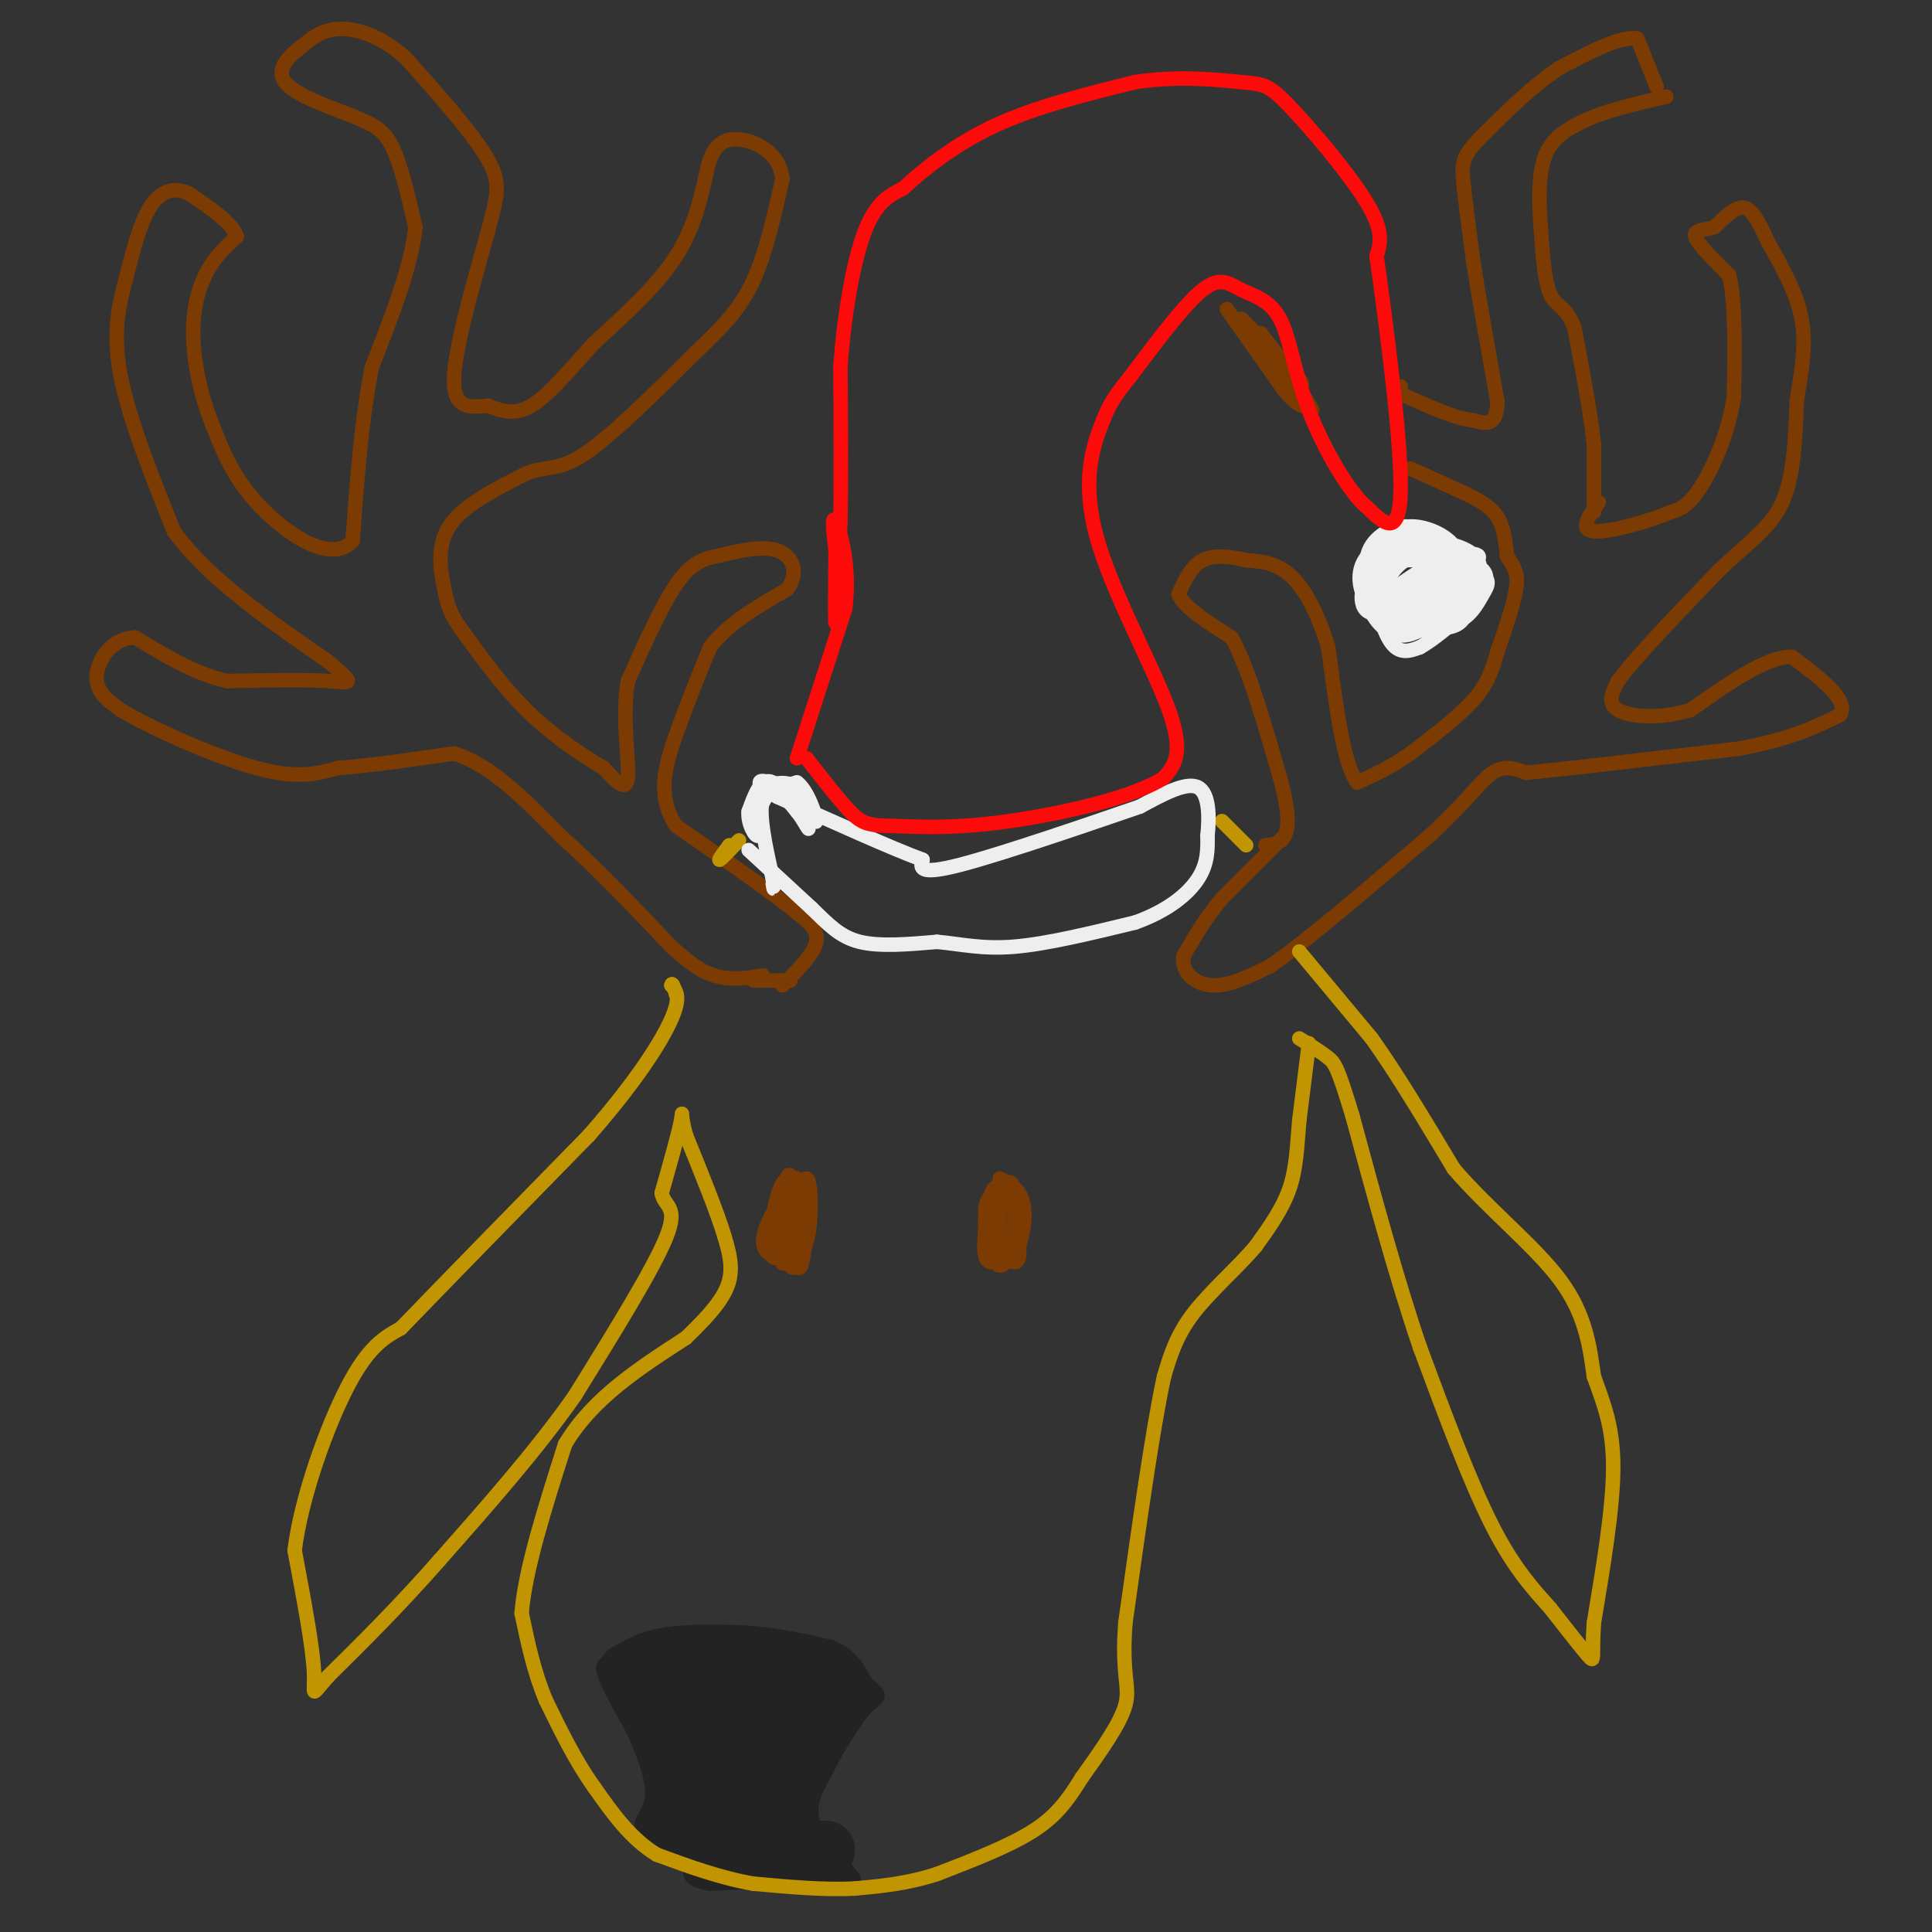<svg viewBox='0 0 400 400' version='1.1' xmlns='http://www.w3.org/2000/svg' xmlns:xlink='http://www.w3.org/1999/xlink'><rect x="0" y="0" width="400" height="400" fill="#333333" stroke="none"/><g fill='none' stroke='#7C3B02' stroke-width='3' stroke-linecap='round' stroke-linejoin='round'><path d='M266,173c0.000,0.000 -13.000,13.000 -13,13'/><path d='M253,186c-3.500,4.167 -5.750,8.083 -8,12'/><path d='M245,198c-0.444,3.378 2.444,5.822 6,6c3.556,0.178 7.778,-1.911 12,-4'/><path d='M263,200c7.500,-5.167 20.250,-16.083 33,-27'/><path d='M296,173c7.711,-7.089 10.489,-11.311 13,-13c2.511,-1.689 4.756,-0.844 7,0'/><path d='M316,160c8.500,-0.833 26.250,-2.917 44,-5'/><path d='M360,155c10.833,-2.000 15.917,-4.500 21,-7'/><path d='M381,148c1.833,-3.167 -4.083,-7.583 -10,-12'/><path d='M371,136c-5.167,-0.167 -13.083,5.417 -21,11'/><path d='M350,147c-6.600,1.978 -12.600,1.422 -15,0c-2.400,-1.422 -1.200,-3.711 0,-6'/><path d='M335,141c3.500,-4.833 12.250,-13.917 21,-23'/><path d='M356,118c6.022,-5.756 10.578,-8.644 13,-14c2.422,-5.356 2.711,-13.178 3,-21'/><path d='M372,83c1.000,-6.333 2.000,-11.667 1,-17c-1.000,-5.333 -4.000,-10.667 -7,-16'/><path d='M366,50c-1.933,-4.222 -3.267,-6.778 -5,-7c-1.733,-0.222 -3.867,1.889 -6,4'/><path d='M355,47c-2.133,0.711 -4.467,0.489 -4,2c0.467,1.511 3.733,4.756 7,8'/><path d='M358,57c1.333,5.500 1.167,15.250 1,25'/><path d='M359,82c-1.133,7.889 -4.467,15.111 -7,19c-2.533,3.889 -4.267,4.444 -6,5'/><path d='M346,106c-4.533,1.933 -12.867,4.267 -16,4c-3.133,-0.267 -1.067,-3.133 1,-6'/><path d='M330,106c0.000,0.000 0.000,-14.000 0,-14'/><path d='M330,92c-0.667,-6.333 -2.333,-15.167 -4,-24'/><path d='M326,68c-1.644,-4.667 -3.756,-4.333 -5,-7c-1.244,-2.667 -1.622,-8.333 -2,-14'/><path d='M319,47c-0.444,-5.200 -0.556,-11.200 1,-15c1.556,-3.800 4.778,-5.400 8,-7'/><path d='M328,25c4.167,-2.000 10.583,-3.500 17,-5'/><path d='M343,18c0.000,0.000 -4.000,-10.000 -4,-10'/><path d='M339,8c-3.333,-0.667 -9.667,2.667 -16,6'/><path d='M323,14c-5.500,3.500 -11.250,9.250 -17,15'/><path d='M306,29c-3.400,3.622 -3.400,5.178 -3,9c0.400,3.822 1.200,9.911 2,16'/><path d='M305,54c1.167,7.500 3.083,18.250 5,29'/><path d='M310,83c0.000,5.500 -2.500,4.750 -5,4'/><path d='M305,87c-3.167,-0.167 -8.583,-2.583 -14,-5'/><path d='M291,82c-2.500,-1.167 -1.750,-1.583 -1,-2'/><path d='M254,64c0.000,0.000 12.000,17.000 12,17'/><path d='M266,81c2.833,3.333 3.917,3.167 5,3'/><path d='M257,66c0.000,0.000 10.000,10.000 10,10'/><path d='M267,76c2.356,2.667 3.244,4.333 2,3c-1.244,-1.333 -4.622,-5.667 -8,-10'/><path d='M261,69c0.333,0.833 5.167,7.917 10,15'/><path d='M271,84c1.500,2.167 0.250,0.083 -1,-2'/><path d='M292,97c0.000,0.000 11.000,5.000 11,5'/><path d='M303,102c3.178,1.533 5.622,2.867 7,5c1.378,2.133 1.689,5.067 2,8'/><path d='M312,115c0.933,1.956 2.267,2.844 2,6c-0.267,3.156 -2.133,8.578 -4,14'/><path d='M310,135c-1.156,3.911 -2.044,6.689 -5,10c-2.956,3.311 -7.978,7.156 -13,11'/><path d='M292,156c-4.000,2.833 -7.500,4.417 -11,6'/><path d='M281,162c-2.833,-3.667 -4.417,-15.833 -6,-28'/><path d='M275,134c-2.311,-7.556 -5.089,-12.444 -8,-15c-2.911,-2.556 -5.956,-2.778 -9,-3'/><path d='M258,116c-3.178,-0.778 -6.622,-1.222 -9,0c-2.378,1.222 -3.689,4.111 -5,7'/><path d='M244,123c1.000,2.667 6.000,5.833 11,9'/><path d='M255,132c3.500,6.333 6.750,17.667 10,29'/><path d='M265,161c1.956,7.089 1.844,10.311 1,12c-0.844,1.689 -2.422,1.844 -4,2'/><path d='M162,204c3.250,-3.250 6.500,-6.500 7,-9c0.500,-2.500 -1.750,-4.250 -4,-6'/><path d='M165,189c-4.833,-4.000 -14.917,-11.000 -25,-18'/><path d='M140,171c-4.200,-6.222 -2.200,-12.778 0,-19c2.200,-6.222 4.600,-12.111 7,-18'/><path d='M147,134c3.833,-5.000 9.917,-8.500 16,-12'/><path d='M163,122c2.578,-3.689 1.022,-6.911 -2,-8c-3.022,-1.089 -7.511,-0.044 -12,1'/><path d='M149,115c-3.422,0.600 -5.978,1.600 -9,6c-3.022,4.400 -6.511,12.200 -10,20'/><path d='M130,141c-1.333,7.644 0.333,16.756 0,20c-0.333,3.244 -2.667,0.622 -5,-2'/><path d='M125,159c-3.489,-2.000 -9.711,-6.000 -15,-11c-5.289,-5.000 -9.644,-11.000 -14,-17'/><path d='M96,131c-2.940,-4.024 -3.292,-5.583 -4,-9c-0.708,-3.417 -1.774,-8.690 1,-13c2.774,-4.310 9.387,-7.655 16,-11'/><path d='M109,98c4.133,-1.667 6.467,-0.333 12,-4c5.533,-3.667 14.267,-12.333 23,-21'/><path d='M144,73c5.978,-5.667 9.422,-9.333 12,-15c2.578,-5.667 4.289,-13.333 6,-21'/><path d='M162,37c-0.548,-5.107 -4.917,-7.375 -8,-8c-3.083,-0.625 -4.881,0.393 -6,2c-1.119,1.607 -1.560,3.804 -2,6'/><path d='M146,37c-0.889,3.689 -2.111,9.911 -6,16c-3.889,6.089 -10.444,12.044 -17,18'/><path d='M123,71c-5.133,5.689 -9.467,10.911 -13,13c-3.533,2.089 -6.267,1.044 -9,0'/><path d='M101,84c-3.267,0.267 -6.933,0.933 -7,-5c-0.067,-5.933 3.467,-18.467 7,-31'/><path d='M101,48c1.844,-7.222 2.956,-9.778 0,-15c-2.956,-5.222 -9.978,-13.111 -17,-21'/><path d='M84,12c-5.400,-4.778 -10.400,-6.222 -14,-6c-3.600,0.222 -5.800,2.111 -8,4'/><path d='M62,10c-2.533,1.867 -4.867,4.533 -3,7c1.867,2.467 7.933,4.733 14,7'/><path d='M73,24c3.733,1.667 6.067,2.333 8,6c1.933,3.667 3.467,10.333 5,17'/><path d='M86,47c-0.667,7.667 -4.833,18.333 -9,29'/><path d='M77,76c-2.167,10.833 -3.083,23.417 -4,36'/><path d='M73,112c-4.400,4.800 -13.400,-1.200 -19,-7c-5.600,-5.800 -7.800,-11.400 -10,-17'/><path d='M44,88c-2.560,-6.238 -3.958,-13.333 -4,-19c-0.042,-5.667 1.274,-9.905 3,-13c1.726,-3.095 3.863,-5.048 6,-7'/><path d='M49,49c-0.667,-2.667 -5.333,-5.833 -10,-9'/><path d='M39,40c-3.111,-1.400 -5.889,-0.400 -8,3c-2.111,3.400 -3.556,9.200 -5,15'/><path d='M26,58c-1.489,5.356 -2.711,11.244 -1,20c1.711,8.756 6.356,20.378 11,32'/><path d='M36,110c7.167,9.833 19.583,18.417 32,27'/><path d='M68,137c5.911,5.089 4.689,4.311 0,4c-4.689,-0.311 -12.844,-0.156 -21,0'/><path d='M47,141c-6.667,-1.500 -12.833,-5.250 -19,-9'/><path d='M28,132c-4.956,0.067 -7.844,4.733 -8,8c-0.156,3.267 2.422,5.133 5,7'/><path d='M25,147c6.244,3.756 19.356,9.644 28,12c8.644,2.356 12.822,1.178 17,0'/><path d='M70,159c6.833,-0.500 15.417,-1.750 24,-3'/><path d='M94,156c7.667,2.333 14.833,9.667 22,17'/><path d='M116,173c7.500,6.667 15.250,14.833 23,23'/><path d='M139,196c5.333,4.833 7.167,5.417 9,6'/><path d='M148,202c3.167,1.000 6.583,0.500 10,0'/><path d='M156,203c0.000,0.000 7.000,0.000 7,0'/><path d='M163,203c1.167,0.000 0.583,0.000 0,0'/><path d='M161,251c1.006,-2.152 2.011,-4.304 1,-3c-1.011,1.304 -4.039,6.065 -4,9c0.039,2.935 3.144,4.044 5,2c1.856,-2.044 2.461,-7.243 2,-10c-0.461,-2.757 -1.989,-3.074 -3,-2c-1.011,1.074 -1.506,3.537 -2,6'/><path d='M160,253c0.715,4.119 3.502,11.417 5,9c1.498,-2.417 1.705,-14.548 0,-15c-1.705,-0.452 -5.323,10.776 -5,13c0.323,2.224 4.587,-4.555 6,-9c1.413,-4.445 -0.025,-6.556 -1,-7c-0.975,-0.444 -1.488,0.778 -2,2'/><path d='M163,246c-1.107,2.624 -2.876,8.184 -3,11c-0.124,2.816 1.397,2.889 3,2c1.603,-0.889 3.290,-2.740 3,-7c-0.290,-4.260 -2.556,-10.929 -3,-8c-0.444,2.929 0.932,15.455 2,18c1.068,2.545 1.826,-4.892 2,-9c0.174,-4.108 -0.236,-4.888 -1,-5c-0.764,-0.112 -1.882,0.444 -3,1'/><path d='M163,249c-0.758,3.331 -1.153,11.160 0,12c1.153,0.840 3.854,-5.307 4,-10c0.146,-4.693 -2.262,-7.931 -4,-7c-1.738,0.931 -2.805,6.031 -3,9c-0.195,2.969 0.484,3.806 2,5c1.516,1.194 3.870,2.745 5,-1c1.130,-3.745 1.037,-12.784 0,-13c-1.037,-0.216 -3.019,8.392 -5,17'/><path d='M162,261c-0.167,2.000 1.917,-1.500 4,-5'/><path d='M207,247c-0.143,4.347 -0.286,8.695 0,11c0.286,2.305 1.003,2.569 2,3c0.997,0.431 2.276,1.030 2,-3c-0.276,-4.030 -2.105,-12.688 -4,-12c-1.895,0.688 -3.856,10.724 -3,14c0.856,3.276 4.530,-0.207 6,-3c1.470,-2.793 0.735,-4.897 0,-7'/><path d='M210,250c-0.266,-1.943 -0.932,-3.300 -2,-4c-1.068,-0.700 -2.538,-0.741 -3,2c-0.462,2.741 0.084,8.265 1,11c0.916,2.735 2.204,2.680 3,0c0.796,-2.680 1.102,-7.984 1,-11c-0.102,-3.016 -0.613,-3.745 -2,-3c-1.387,0.745 -3.650,2.962 -4,7c-0.350,4.038 1.213,9.895 3,10c1.787,0.105 3.796,-5.541 4,-9c0.204,-3.459 -1.398,-4.729 -3,-6'/><path d='M208,247c-1.609,-0.708 -4.132,0.522 -4,4c0.132,3.478 2.920,9.206 5,9c2.080,-0.206 3.451,-6.344 3,-10c-0.451,-3.656 -2.726,-4.828 -5,-6'/></g>
<g fill='none' stroke='#232323' stroke-width='3' stroke-linecap='round' stroke-linejoin='round'><path d='M128,345c-1.750,-0.583 -3.500,-1.167 -3,1c0.500,2.167 3.250,7.083 6,12'/><path d='M131,358c1.911,4.222 3.689,8.778 4,12c0.311,3.222 -0.844,5.111 -2,7'/><path d='M133,377c-0.311,2.067 -0.089,3.733 2,5c2.089,1.267 6.044,2.133 10,3'/><path d='M145,385c5.667,1.167 14.833,2.583 24,4'/><path d='M169,389c6.311,0.578 10.089,0.022 6,0c-4.089,-0.022 -16.044,0.489 -28,1'/><path d='M147,390c-5.511,-0.867 -5.289,-3.533 0,-4c5.289,-0.467 15.644,1.267 26,3'/><path d='M173,389c4.844,0.467 3.956,0.133 3,-1c-0.956,-1.133 -1.978,-3.067 -3,-5'/><path d='M173,383c-2.022,-1.933 -5.578,-4.267 -5,-9c0.578,-4.733 5.289,-11.867 10,-19'/><path d='M178,355c2.800,-3.622 4.800,-3.178 3,-5c-1.800,-1.822 -7.400,-5.911 -13,-10'/><path d='M168,340c-7.833,-1.500 -20.917,-0.250 -34,1'/><path d='M134,341c-7.000,0.667 -7.500,1.833 -8,3'/><path d='M126,344c-0.089,-0.600 3.689,-3.600 9,-5c5.311,-1.400 12.156,-1.200 19,-1'/><path d='M154,338c6.167,0.333 12.083,1.667 18,3'/><path d='M172,341c4.167,1.667 5.583,4.333 7,7'/><path d='M179,348c1.000,1.167 0.000,0.583 -1,0'/></g>
<g fill='none' stroke='#232323' stroke-width='12' stroke-linecap='round' stroke-linejoin='round'><path d='M145,358c-1.708,-1.744 -3.417,-3.488 -4,0c-0.583,3.488 -0.042,12.208 1,13c1.042,0.792 2.583,-6.345 2,-11c-0.583,-4.655 -3.292,-6.827 -6,-9'/><path d='M138,351c-1.378,-2.022 -1.822,-2.578 -2,-2c-0.178,0.578 -0.089,2.289 0,4'/><path d='M136,353c0.667,1.556 2.333,3.444 2,3c-0.333,-0.444 -2.667,-3.222 -5,-6'/><path d='M133,350c-1.333,-1.405 -2.167,-1.917 -2,-3c0.167,-1.083 1.333,-2.738 5,-3c3.667,-0.262 9.833,0.869 16,2'/><path d='M152,346c5.289,0.533 10.511,0.867 10,1c-0.511,0.133 -6.756,0.067 -13,0'/><path d='M149,347c1.000,0.167 10.000,0.583 19,1'/><path d='M168,348c3.833,0.500 3.917,1.250 4,2'/><path d='M172,350c-1.333,1.956 -6.667,5.844 -9,10c-2.333,4.156 -1.667,8.578 -1,13'/><path d='M162,373c-0.750,-1.238 -2.124,-10.833 -4,-14c-1.876,-3.167 -4.255,0.095 -6,4c-1.745,3.905 -2.856,8.453 -2,10c0.856,1.547 3.679,0.092 5,-4c1.321,-4.092 1.138,-10.820 -1,-12c-2.138,-1.180 -6.233,3.189 -8,7c-1.767,3.811 -1.207,7.065 0,8c1.207,0.935 3.059,-0.447 4,-3c0.941,-2.553 0.970,-6.276 1,-10'/><path d='M151,359c-0.143,-2.905 -1.000,-5.167 -3,-4c-2.000,1.167 -5.143,5.762 -7,7c-1.857,1.238 -2.429,-0.881 -3,-3'/><path d='M138,359c0.733,1.267 4.067,5.933 5,9c0.933,3.067 -0.533,4.533 -2,6'/><path d='M141,374c-0.500,1.667 -0.750,2.833 -1,4'/><path d='M140,378c0.333,1.000 1.667,1.500 3,2'/><path d='M143,380c1.000,0.833 2.000,1.917 3,3'/><path d='M146,383c2.167,0.667 6.083,0.833 10,1'/><path d='M156,384c3.500,0.167 7.250,0.083 11,0'/><path d='M167,384c2.500,-0.167 3.250,-0.583 4,-1'/><path d='M171,383c-0.369,-0.095 -3.292,0.167 -7,-1c-3.708,-1.167 -8.202,-3.762 -7,-9c1.202,-5.238 8.101,-13.119 15,-21'/><path d='M172,352c1.333,-1.167 -2.833,6.417 -7,14'/><path d='M165,366c-2.022,4.444 -3.578,8.556 -2,6c1.578,-2.556 6.289,-11.778 11,-21'/><path d='M174,351c0.167,-4.667 -4.917,-5.833 -10,-7'/><path d='M164,344c-1.667,-0.833 -0.833,0.583 0,2'/></g>
<g fill='none' stroke='#C09501' stroke-width='3' stroke-linecap='round' stroke-linejoin='round'><path d='M271,216c0.000,0.000 -2.000,16.000 -2,16'/><path d='M269,232c-0.444,5.067 -0.556,9.733 -2,14c-1.444,4.267 -4.222,8.133 -7,12'/><path d='M260,258c-3.711,4.400 -9.489,9.400 -13,14c-3.511,4.600 -4.756,8.800 -6,13'/><path d='M241,285c-2.333,10.667 -5.167,30.833 -8,51'/><path d='M233,336c-0.844,11.044 1.044,13.156 0,17c-1.044,3.844 -5.022,9.422 -9,15'/><path d='M224,368c-2.733,4.378 -5.067,7.822 -10,11c-4.933,3.178 -12.467,6.089 -20,9'/><path d='M194,388c-6.167,2.000 -11.583,2.500 -17,3'/><path d='M177,391c-6.333,0.333 -13.667,-0.333 -21,-1'/><path d='M156,390c-6.833,-1.167 -13.417,-3.583 -20,-6'/><path d='M136,384c-5.500,-3.333 -9.250,-8.667 -13,-14'/><path d='M123,370c-3.833,-5.333 -6.917,-11.667 -10,-18'/><path d='M113,352c-2.500,-6.000 -3.750,-12.000 -5,-18'/><path d='M108,334c0.667,-8.833 4.833,-21.917 9,-35'/><path d='M117,299c5.667,-9.500 15.333,-15.750 25,-22'/><path d='M142,277c5.933,-5.689 8.267,-8.911 9,-12c0.733,-3.089 -0.133,-6.044 -1,-9'/><path d='M150,256c-1.500,-5.000 -4.750,-13.000 -8,-21'/><path d='M142,235c-1.289,-4.600 -0.511,-5.600 -1,-3c-0.489,2.600 -2.244,8.800 -4,15'/><path d='M137,247c0.444,2.867 3.556,2.533 1,9c-2.556,6.467 -10.778,19.733 -19,33'/><path d='M119,289c-7.833,11.167 -17.917,22.583 -28,34'/><path d='M91,323c-8.500,9.667 -15.750,16.833 -23,24'/><path d='M68,347c-4.067,4.622 -2.733,4.178 -3,-1c-0.267,-5.178 -2.133,-15.089 -4,-25'/><path d='M61,321c1.333,-10.911 6.667,-25.689 11,-34c4.333,-8.311 7.667,-10.156 11,-12'/><path d='M83,275c8.333,-8.667 23.667,-24.333 39,-40'/><path d='M122,235c9.844,-11.244 14.956,-19.356 17,-24c2.044,-4.644 1.022,-5.822 0,-7'/><path d='M139,204c0.167,-0.833 0.583,0.583 1,2'/><path d='M153,174c-1.833,1.917 -3.667,3.833 -4,4c-0.333,0.167 0.833,-1.417 2,-3'/><path d='M253,170c0.000,0.000 5.000,5.000 5,5'/><path d='M269,197c0.000,0.000 15.000,18.000 15,18'/><path d='M284,215c5.333,7.500 11.167,17.250 17,27'/><path d='M301,242c7.222,8.422 16.778,15.978 22,23c5.222,7.022 6.111,13.511 7,20'/><path d='M330,285c2.156,5.911 4.044,10.689 4,19c-0.044,8.311 -2.022,20.156 -4,32'/><path d='M330,336c-0.489,6.978 0.289,8.422 -1,7c-1.289,-1.422 -4.644,-5.711 -8,-10'/><path d='M321,333c-3.244,-3.689 -7.356,-7.911 -12,-17c-4.644,-9.089 -9.822,-23.044 -15,-37'/><path d='M294,279c-4.833,-14.167 -9.417,-31.083 -14,-48'/><path d='M280,231c-3.022,-9.956 -3.578,-10.844 -5,-12c-1.422,-1.156 -3.711,-2.578 -6,-4'/></g>
<g fill='none' stroke='#EEEEEE' stroke-width='3' stroke-linecap='round' stroke-linejoin='round'><path d='M155,176c0.000,0.000 13.000,12.000 13,12'/><path d='M168,188c3.533,3.422 5.867,5.978 10,7c4.133,1.022 10.067,0.511 16,0'/><path d='M194,195c4.933,0.444 9.267,1.556 16,1c6.733,-0.556 15.867,-2.778 25,-5'/><path d='M235,191c6.689,-2.378 10.911,-5.822 13,-9c2.089,-3.178 2.044,-6.089 2,-9'/><path d='M250,173c0.400,-3.800 0.400,-8.800 -2,-10c-2.400,-1.200 -7.200,1.400 -12,4'/><path d='M236,167c-9.733,3.333 -28.067,9.667 -37,12c-8.933,2.333 -8.467,0.667 -8,-1'/><path d='M191,178c-6.333,-2.333 -18.167,-7.667 -30,-13'/><path d='M161,165c-5.378,-2.956 -3.822,-3.844 -2,-3c1.822,0.844 3.911,3.422 6,6'/><path d='M165,168c1.738,2.214 3.083,4.750 2,3c-1.083,-1.750 -4.595,-7.786 -7,-9c-2.405,-1.214 -3.702,2.393 -5,6'/><path d='M155,168c-0.298,2.429 1.458,5.500 2,5c0.542,-0.500 -0.131,-4.571 1,-7c1.131,-2.429 4.065,-3.214 7,-4'/><path d='M165,162c2.156,1.467 4.044,7.133 4,8c-0.044,0.867 -2.022,-3.067 -4,-7'/><path d='M165,163c-2.267,-1.400 -5.933,-1.400 -7,2c-1.067,3.400 0.467,10.200 2,17'/><path d='M160,182c0.333,3.000 0.167,2.000 0,1'/><path d='M300,114c-4.679,-1.185 -9.357,-2.369 -13,0c-3.643,2.369 -6.250,8.292 -4,11c2.250,2.708 9.357,2.202 13,0c3.643,-2.202 3.821,-6.101 4,-10'/><path d='M300,115c-0.850,-3.187 -4.974,-6.156 -9,-6c-4.026,0.156 -7.953,3.436 -8,7c-0.047,3.564 3.787,7.413 7,9c3.213,1.587 5.806,0.913 8,0c2.194,-0.913 3.991,-2.063 5,-4c1.009,-1.937 1.232,-4.660 -1,-7c-2.232,-2.340 -6.918,-4.297 -11,-4c-4.082,0.297 -7.561,2.849 -8,6c-0.439,3.151 2.160,6.900 5,9c2.840,2.100 5.920,2.550 9,3'/><path d='M297,128c2.694,-0.627 4.929,-3.696 6,-6c1.071,-2.304 0.978,-3.843 -1,-6c-1.978,-2.157 -5.842,-4.931 -10,-5c-4.158,-0.069 -8.609,2.568 -10,6c-1.391,3.432 0.279,7.660 3,10c2.721,2.340 6.492,2.792 10,3c3.508,0.208 6.754,0.173 8,-2c1.246,-2.173 0.491,-6.483 -2,-9c-2.491,-2.517 -6.719,-3.242 -10,-3c-3.281,0.242 -5.614,1.450 -6,5c-0.386,3.550 1.175,9.443 3,12c1.825,2.557 3.912,1.779 6,1'/><path d='M294,134c3.979,-2.236 10.928,-8.325 13,-12c2.072,-3.675 -0.733,-4.937 -4,-6c-3.267,-1.063 -6.996,-1.926 -10,-1c-3.004,0.926 -5.284,3.641 -6,6c-0.716,2.359 0.133,4.362 3,6c2.867,1.638 7.751,2.912 11,2c3.249,-0.912 4.863,-4.011 6,-6c1.137,-1.989 1.796,-2.867 -1,-5c-2.796,-2.133 -9.048,-5.520 -14,-5c-4.952,0.520 -8.602,4.948 -9,9c-0.398,4.052 2.458,7.729 5,9c2.542,1.271 4.771,0.135 7,-1'/><path d='M295,130c2.600,-1.209 5.602,-3.730 7,-7c1.398,-3.270 1.194,-7.288 -1,-10c-2.194,-2.712 -6.378,-4.116 -9,-4c-2.622,0.116 -3.681,1.754 -5,4c-1.319,2.246 -2.899,5.102 -2,8c0.899,2.898 4.277,5.840 7,7c2.723,1.160 4.792,0.539 8,-2c3.208,-2.539 7.557,-6.996 6,-10c-1.557,-3.004 -9.019,-4.553 -14,-4c-4.981,0.553 -7.479,3.210 -9,7c-1.521,3.790 -2.063,8.713 3,8c5.063,-0.713 15.732,-7.061 19,-10c3.268,-2.939 -0.866,-2.470 -5,-2'/><path d='M300,115c-4.244,1.764 -12.352,7.175 -15,10c-2.648,2.825 0.166,3.064 5,0c4.834,-3.064 11.690,-9.432 10,-9c-1.690,0.432 -11.925,7.666 -12,9c-0.075,1.334 10.011,-3.230 11,-4c0.989,-0.770 -7.118,2.254 -9,4c-1.882,1.746 2.462,2.213 5,1c2.538,-1.213 3.269,-4.107 4,-7'/><path d='M299,119c0.167,-0.833 -1.417,0.583 -3,2'/></g>
<g fill='none' stroke='#FD0A0A' stroke-width='3' stroke-linecap='round' stroke-linejoin='round'><path d='M165,157c0.000,0.000 10.000,-31.000 10,-31'/><path d='M175,126c1.111,-9.089 -1.111,-16.311 -2,-18c-0.889,-1.689 -0.444,2.156 0,6'/><path d='M173,114c-0.044,5.200 -0.156,15.200 0,15c0.156,-0.200 0.578,-10.600 1,-21'/><path d='M174,108c0.167,-8.833 0.083,-20.417 0,-32'/><path d='M174,76c0.756,-10.800 2.644,-21.800 5,-28c2.356,-6.200 5.178,-7.600 8,-9'/><path d='M187,39c4.178,-3.889 10.622,-9.111 19,-13c8.378,-3.889 18.689,-6.444 29,-9'/><path d='M235,17c9.112,-1.411 17.391,-0.440 22,0c4.609,0.440 5.549,0.349 10,5c4.451,4.651 12.415,14.043 16,20c3.585,5.957 2.793,8.478 2,11'/><path d='M285,53c1.733,12.200 5.067,37.200 5,48c-0.067,10.800 -3.533,7.400 -7,4'/><path d='M283,105c-3.545,-2.840 -8.909,-11.941 -12,-20c-3.091,-8.059 -3.911,-15.078 -6,-19c-2.089,-3.922 -5.447,-4.748 -8,-6c-2.553,-1.252 -4.301,-2.929 -8,0c-3.699,2.929 -9.350,10.465 -15,18'/><path d='M234,78c-3.376,4.185 -4.317,5.648 -6,10c-1.683,4.352 -4.107,11.595 -1,23c3.107,11.405 11.745,26.973 15,36c3.255,9.027 1.128,11.514 -1,14'/><path d='M241,161c-6.200,4.133 -21.200,7.467 -32,9c-10.800,1.533 -17.400,1.267 -24,1'/><path d='M185,171c-5.333,-0.022 -6.667,-0.578 -9,-3c-2.333,-2.422 -5.667,-6.711 -9,-11'/></g>
</svg>